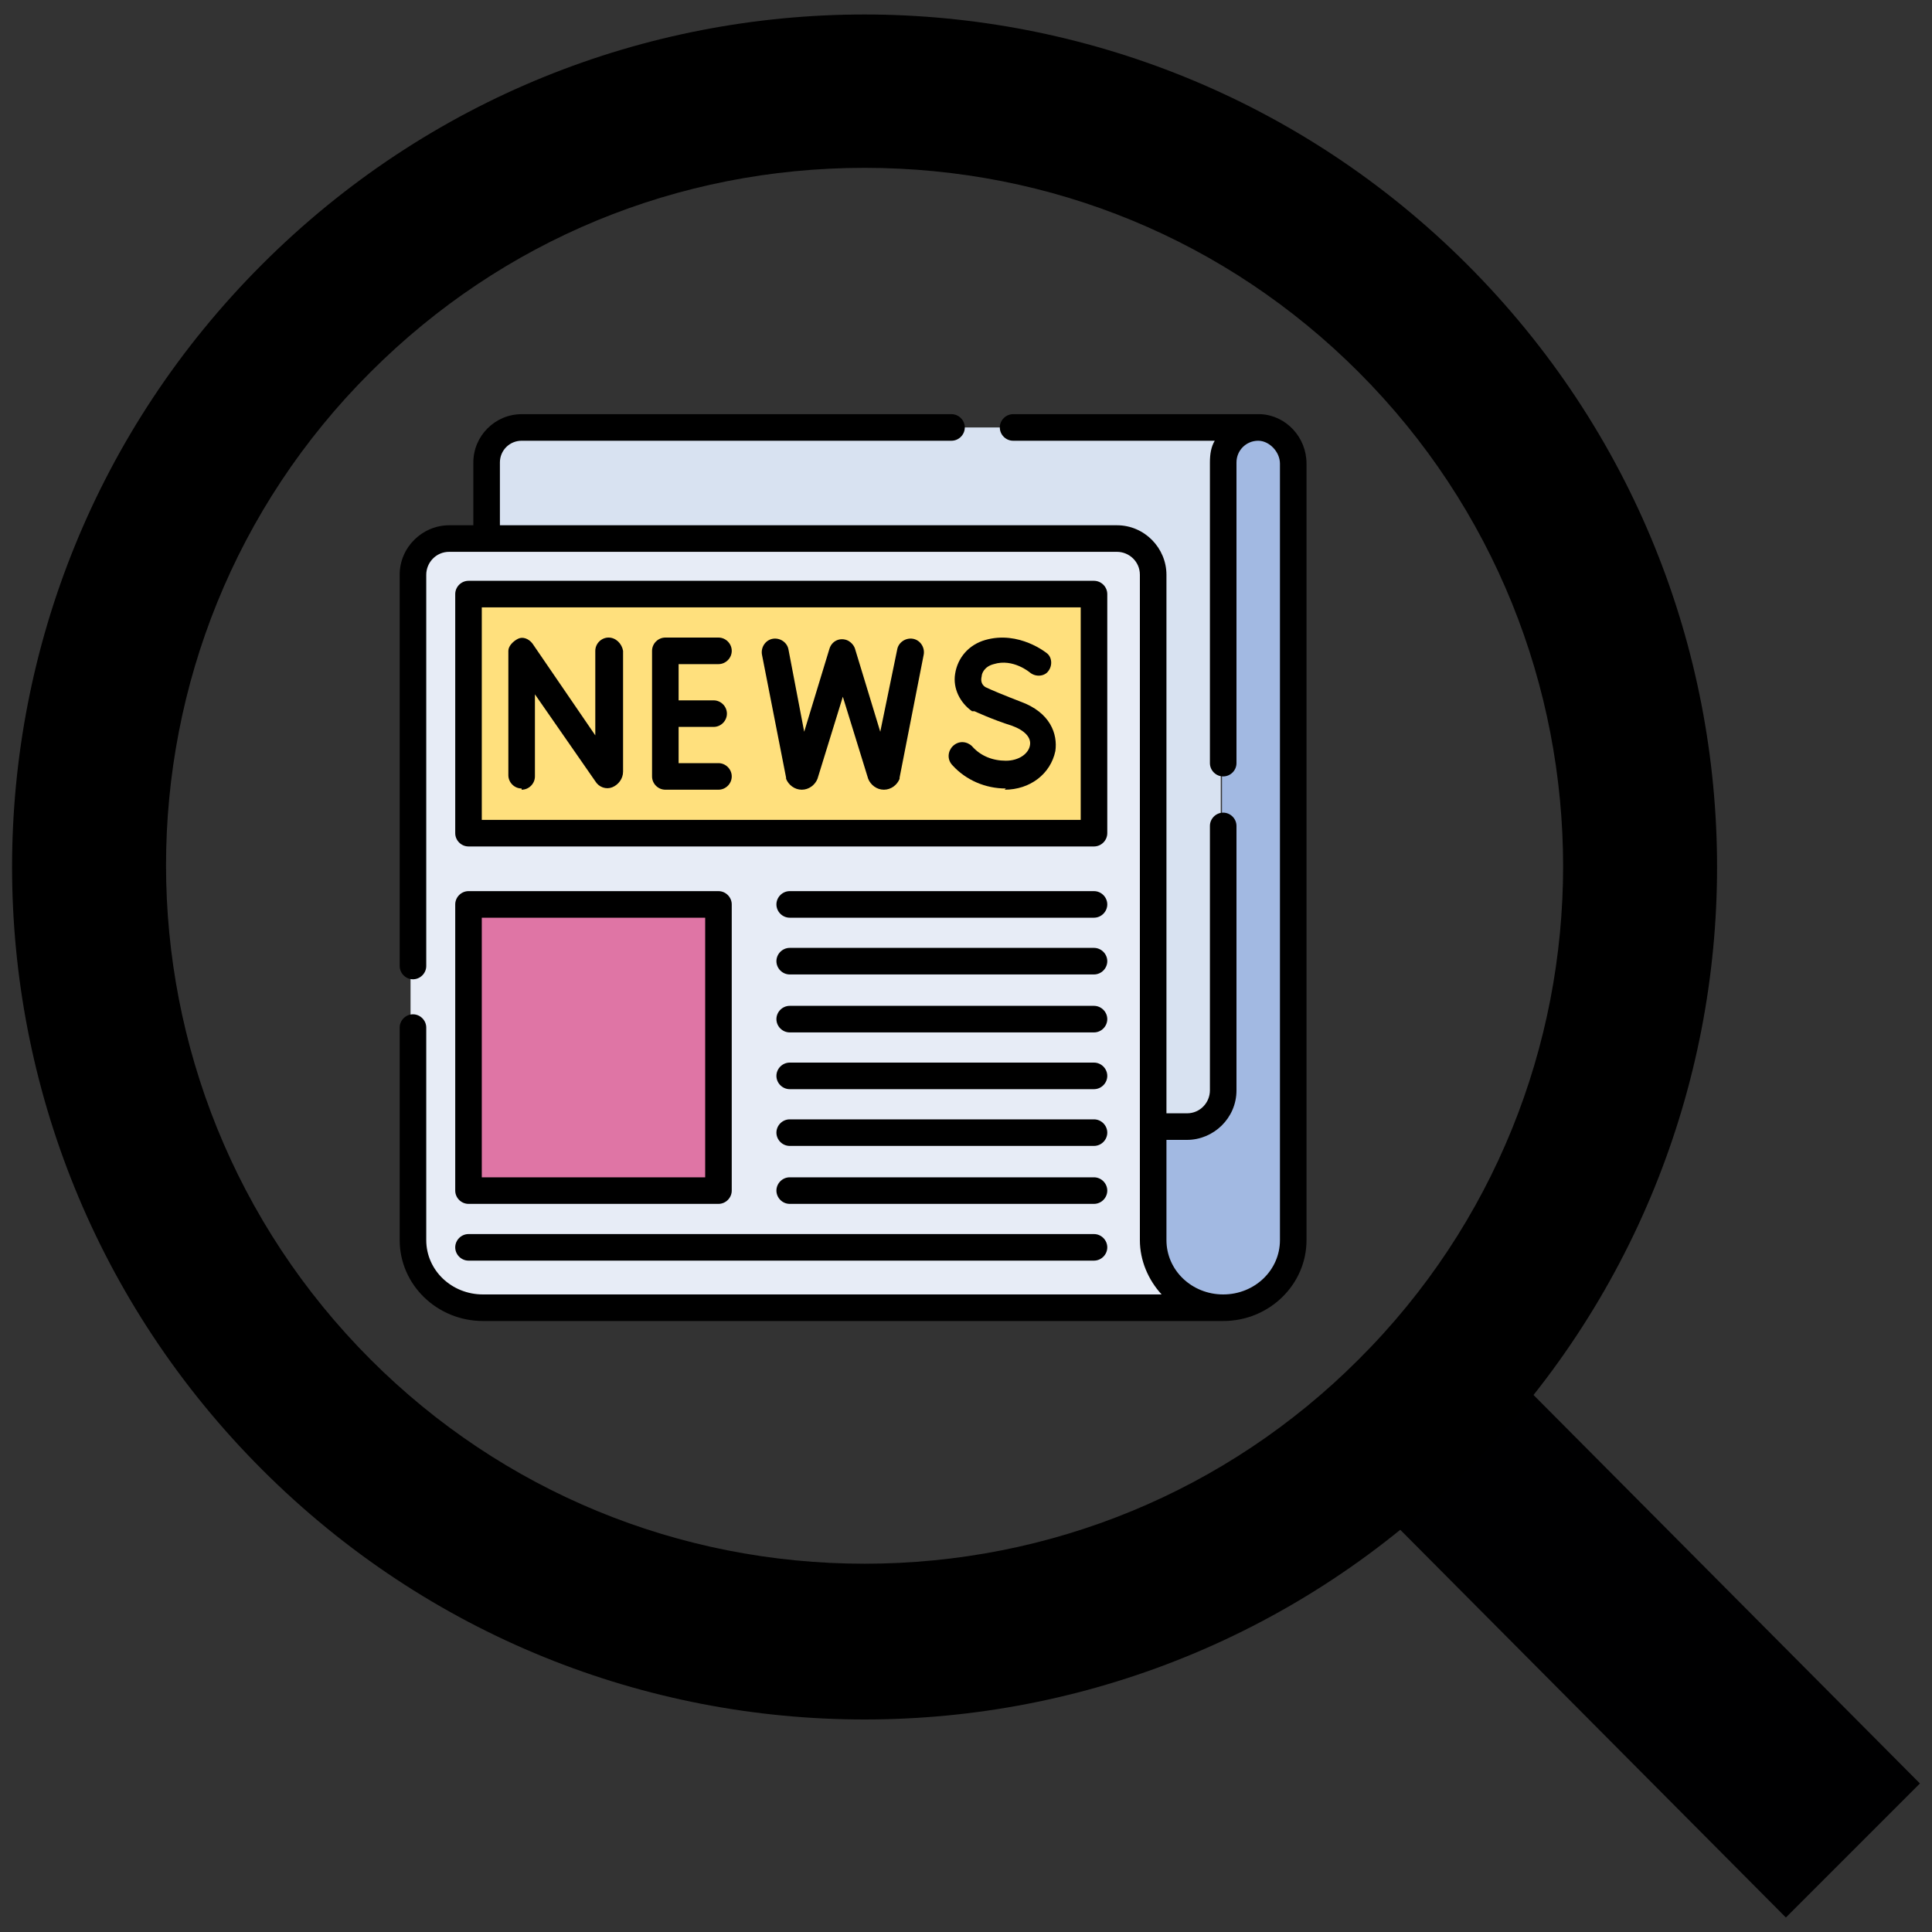 <?xml version="1.0" encoding="UTF-8"?> <svg xmlns="http://www.w3.org/2000/svg" id="Layer_1" data-name="Layer 1" width="160" height="160" version="1.1" viewBox="0 0 160 160"><rect x="0" y="0" width="160" height="160" fill="#333333" stroke="none"/><polygon id="Rectangle_274" data-name="Rectangle 274" points="111 121.7 122.1 110.6 159 147.7 147.9 158.8 111 121.7" fill="#000001" stroke-width="0"></polygon><g id="Path_524" data-name="Path 524"><path d="M71.6,13.9c15.5,0,30,6,40.9,16.9,22.6,22.6,22.6,59.3,0,81.8-10.9,10.9-25.5,16.9-40.9,16.9s-30-6-40.9-16.9c-22.6-22.6-22.6-59.3,0-81.8,10.9-10.9,25.4-16.9,40.9-16.9M71.6,1.2c-18.1,0-36.1,6.9-49.9,20.7-27.6,27.6-27.6,72.2,0,99.8,13.8,13.8,31.8,20.7,49.9,20.7s36.1-6.9,49.9-20.7c27.6-27.6,27.6-72.2,0-99.8C107.7,8.1,89.6,1.2,71.6,1.2h0Z" fill="#000" stroke-width="0"></path></g><g><path d="M101.1,108.2c-3.2,0-5.8-2.5-5.8-5.6v-55.1c0-1.6-1.3-3-3-3h-55.3c-1.6,0-3,1.3-3,3v55.1c0,3.1,2.6,5.6,5.8,5.6h61.3Z" fill="#e7ecf6" stroke-width="0"></path><path d="M38.8,74.9h20.7v23.7h-20.7v-23.7Z" fill="#df75a5" stroke-width="0"></path><path d="M38.8,49.2h51.8v19.8h-51.8v-19.8Z" fill="#ffe07d" stroke-width="0"></path><path d="M104,35.4c-1.6,0-2.9,1.3-2.9,2.9v52c0,1.6-1.3,3-3,3h-2.8v-45.7c0-1.6-1.3-3-3-3h-52.2v-6.3c0-1.6,1.3-2.9,2.9-2.9h61Z" fill="#d8e2f1" stroke-width="0"></path><path d="M95.4,102.6c0,3.1,2.6,5.6,5.8,5.6s5.8-2.5,5.8-5.6V38.4c0-1.6-1.2-2.9-2.8-3-1.6,0-3,1.3-3,2.9v52c0,1.6-1.3,3-3,3h-2.8v9.4Z" fill="#a2b9e2" stroke-width="0"></path><g><path d="M90.6,73.8h-25.2c-.6,0-1.1.5-1.1,1.1s.5,1.1,1.1,1.1h25.2c.6,0,1.1-.5,1.1-1.1s-.5-1.1-1.1-1.1Z" fill="#000" stroke-width="0"></path><path d="M90.6,78.5h-25.2c-.6,0-1.1.5-1.1,1.1s.5,1.1,1.1,1.1h25.2c.6,0,1.1-.5,1.1-1.1s-.5-1.1-1.1-1.1Z" fill="#000" stroke-width="0"></path><path d="M90.6,83.3h-25.2c-.6,0-1.1.5-1.1,1.1s.5,1.1,1.1,1.1h25.2c.6,0,1.1-.5,1.1-1.1s-.5-1.1-1.1-1.1Z" fill="#000" stroke-width="0"></path><path d="M90.6,88h-25.2c-.6,0-1.1.5-1.1,1.1s.5,1.1,1.1,1.1h25.2c.6,0,1.1-.5,1.1-1.1s-.5-1.1-1.1-1.1Z" fill="#000" stroke-width="0"></path><path d="M90.6,92.7h-25.2c-.6,0-1.1.5-1.1,1.1s.5,1.1,1.1,1.1h25.2c.6,0,1.1-.5,1.1-1.1s-.5-1.1-1.1-1.1Z" fill="#000" stroke-width="0"></path><path d="M90.6,97.5h-25.2c-.6,0-1.1.5-1.1,1.1s.5,1.1,1.1,1.1h25.2c.6,0,1.1-.5,1.1-1.1s-.5-1.1-1.1-1.1Z" fill="#000" stroke-width="0"></path><path d="M38.8,104.4h51.8c.6,0,1.1-.5,1.1-1.1s-.5-1.1-1.1-1.1h-51.8c-.6,0-1.1.5-1.1,1.1s.5,1.1,1.1,1.1h0Z" fill="#000" stroke-width="0"></path><path d="M37.7,98.6c0,.6.5,1.1,1.1,1.1h20.7c.6,0,1.1-.5,1.1-1.1v-23.7c0-.6-.5-1.1-1.1-1.1h-20.7c-.6,0-1.1.5-1.1,1.1v23.7ZM39.9,76h18.5v21.5h-18.5v-21.5Z" fill="#000" stroke-width="0"></path><path d="M91.7,49.2c0-.6-.5-1.1-1.1-1.1h-51.8c-.6,0-1.1.5-1.1,1.1v19.8c0,.6.5,1.1,1.1,1.1h51.8c.6,0,1.1-.5,1.1-1.1v-19.8ZM89.5,67.9h-49.6v-17.6h49.6v17.6Z" fill="#000" stroke-width="0"></path><path d="M43.2,65.4c.6,0,1.1-.5,1.1-1.1v-6.8l5,7.2c.3.5.9.7,1.4.5.5-.2.9-.7.9-1.3v-10c-.1-.6-.6-1.1-1.2-1.1h0c-.6,0-1.1.5-1.1,1.1v7c0,0-5.2-7.6-5.2-7.6-.3-.4-.8-.6-1.2-.4s-.8.6-.8,1v10.3c0,.6.5,1.1,1.1,1.1Z" fill="#000" stroke-width="0"></path><path d="M55.1,65.4h4.4c.6,0,1.1-.5,1.1-1.1s-.5-1.1-1.1-1.1h-3.3v-3h2.9c.6,0,1.1-.5,1.1-1.1s-.5-1.1-1.1-1.1h-2.9v-3h3.3c.6,0,1.1-.5,1.1-1.1s-.5-1.1-1.1-1.1h-4.4c-.6,0-1.1.5-1.1,1.1v10.4c0,.6.5,1.1,1.1,1.1h0Z" fill="#000" stroke-width="0"></path><path d="M83.2,65.4c2.1,0,3.8-1.3,4.2-3.2.2-1.4-.4-3.2-2.9-4.1-1.3-.5-2.5-1-2.9-1.2-.3-.2-.4-.5-.3-.9,0-.2.2-.8,1-1,1.6-.5,3,.7,3,.7.5.4,1.2.3,1.5-.1.4-.5.3-1.2-.1-1.5,0,0-2.3-1.9-5.1-1.1-1.4.4-2.3,1.5-2.5,2.8-.2,1.2.4,2.4,1.4,3.1,0,0,0,0,.2,0,0,0,1.5.7,3.1,1.2,1.1.4,1.6,1,1.5,1.6-.1.7-.9,1.3-2,1.3s-2.1-.4-2.8-1.2c-.4-.4-1.1-.5-1.6,0-.4.4-.5,1.1,0,1.6,1.1,1.2,2.7,1.9,4.4,1.9h0Z" fill="#000" stroke-width="0"></path><path d="M65.1,64.3c0,0,0,.1,0,.2.2.5.7.9,1.3.9h0c.6,0,1.1-.4,1.3-.9,0,0,0,0,0,0l2.1-6.8,2.1,6.8s0,0,0,0c.2.5.7.9,1.3.9h0c.6,0,1.1-.4,1.3-.9,0,0,0,0,0-.1l2-10.2c.1-.6-.3-1.2-.9-1.3-.6-.1-1.2.3-1.3.9l-1.4,6.8-2.1-6.9h0c-.1-.3-.4-.6-.7-.7-.6-.2-1.2.1-1.4.7l-2.1,6.9-1.3-6.8c-.1-.6-.7-1-1.3-.9-.6.1-1,.7-.9,1.3l2,10.2Z" fill="#000" stroke-width="0"></path><path d="M104.2,34.3s-.1,0-.1,0h-20.2c-.6,0-1.1.5-1.1,1.1s.5,1.1,1.1,1.1h16.7c-.3.5-.4,1.1-.4,1.8v24.9c0,.6.5,1.1,1.1,1.1s1.1-.5,1.1-1.1v-24.9c0-1,.8-1.8,1.8-1.8.9,0,1.8.9,1.8,1.9v64.3c0,2.5-2.1,4.5-4.7,4.5h0c-2.6,0-4.7-2-4.7-4.5v-8.3h1.7c2.2,0,4.1-1.8,4.1-4.1v-21.9c0-.6-.5-1.1-1.1-1.1s-1.1.5-1.1,1.1v21.9c0,1-.8,1.9-1.9,1.9h-1.7v-44.6c0-2.2-1.8-4.1-4.1-4.1h-51.1v-5.2c0-1,.8-1.8,1.8-1.8h35.6c.6,0,1.1-.5,1.1-1.1s-.5-1.1-1.1-1.1h-35.6c-2.2,0-4,1.8-4,4v5.2h-2c-2.2,0-4.1,1.8-4.1,4.1v32.4c0,.6.5,1.1,1.1,1.1s1.1-.5,1.1-1.1v-32.4c0-1,.8-1.9,1.9-1.9h55.3c1,0,1.9.8,1.9,1.9v55.1c0,1.7.7,3.3,1.8,4.5h-56.2c-2.6,0-4.7-2-4.7-4.5v-17.6c0-.6-.5-1.1-1.1-1.1s-1.1.5-1.1,1.1v17.6c0,3.7,3.1,6.7,6.9,6.7h61.3c3.8,0,6.9-3,6.9-6.7V38.4c0-2.2-1.7-4-3.8-4.1h0Z" fill="#000" stroke-width="0"></path></g></g></svg> 